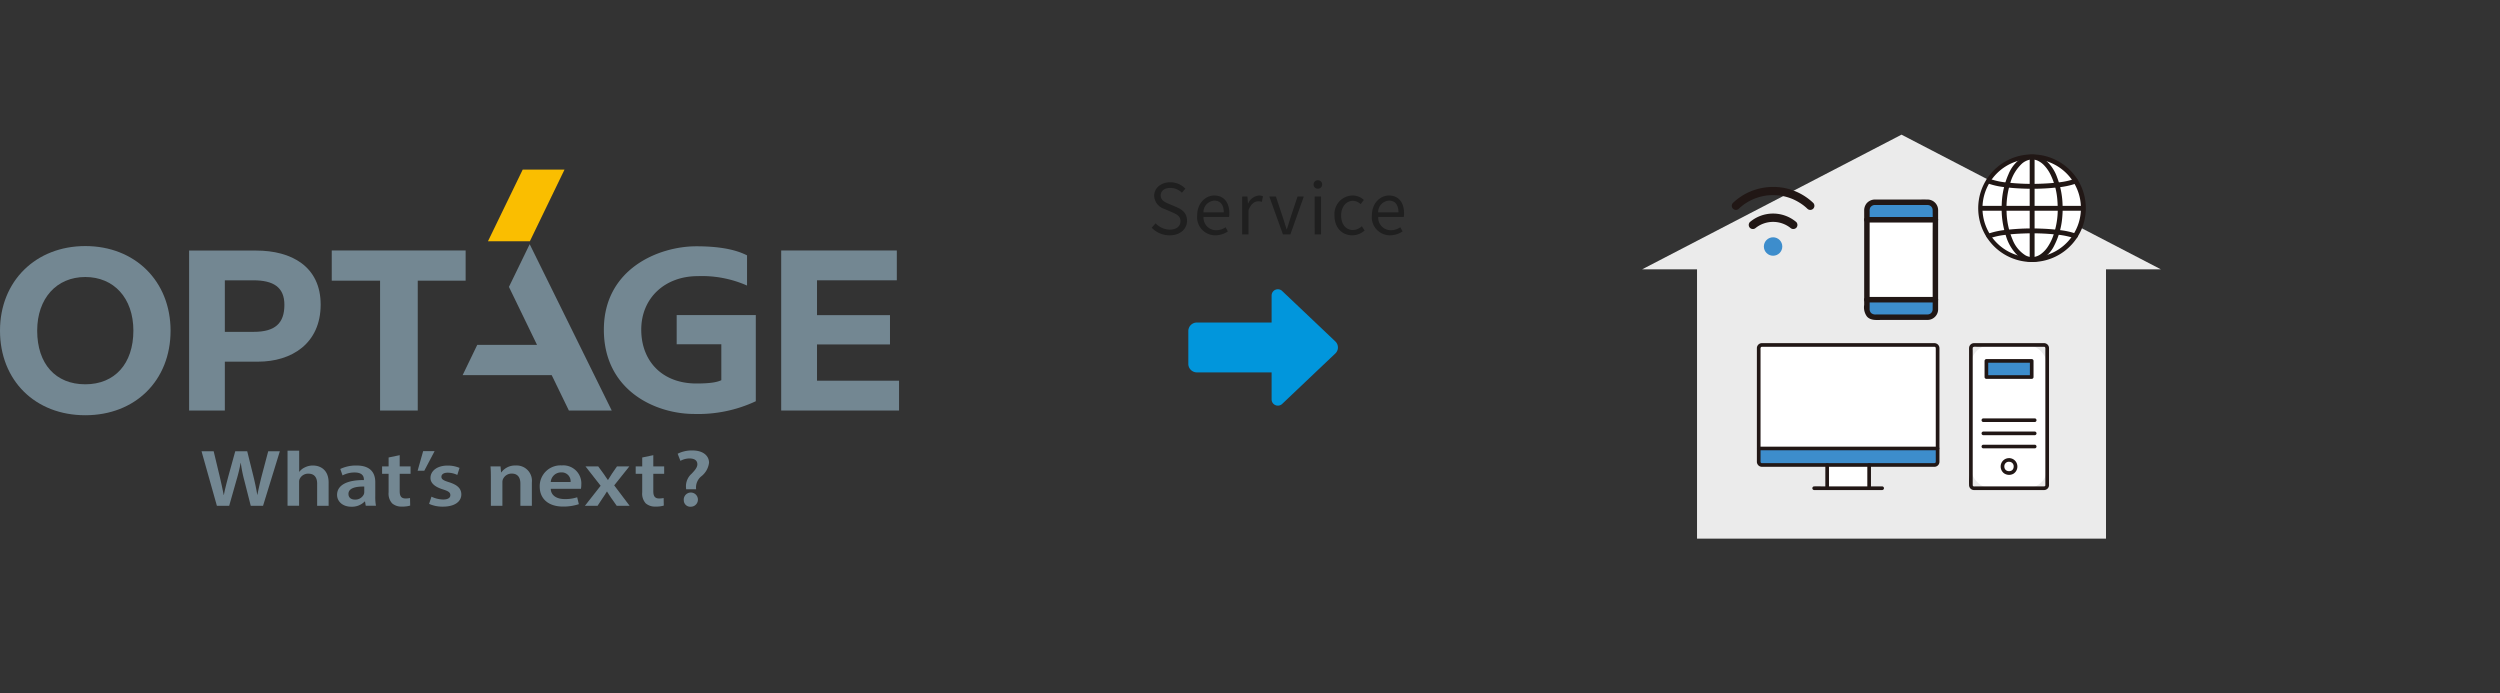 <svg xmlns="http://www.w3.org/2000/svg" width="501.266" height="139" viewBox="0 0 501.266 139">
  <rect x="0" y="0" width="501.266" height="139" fill="#333333" stroke="none"/>
  <g id="グループ_804" data-name="グループ 804" transform="translate(14962.266 5728)">
    <rect id="長方形_885" data-name="長方形 885" width="501" height="139" transform="translate(-14962 -5728)" fill="none"/>
    <g id="logo" transform="translate(-14962.266 -5694)">
      <g id="グループ_6" data-name="グループ 6">
        <path id="パス_1" data-name="パス 1" d="M72.1,0,65.13,14.376h8.4L80.483,0Z" transform="translate(32.709)" fill="#fabe00"/>
        <g id="グループ_5" data-name="グループ 5" transform="translate(0 14.962)">
          <g id="グループ_3" data-name="グループ 3" transform="translate(40.409 41.356)">
            <g id="グループ_2" data-name="グループ 2">
              <g id="グループ_1" data-name="グループ 1">
                <path id="パス_2" data-name="パス 2" d="M29.98,48.536,26.9,37.6h2.434l1.187,4.957c.315,1.337.616,2.719.826,3.816h.03c.21-1.157.556-2.449.916-3.831L33.66,37.6h2.4l1.247,5.032c.315,1.292.571,2.509.766,3.7h.03c.225-1.2.526-2.449.856-3.786L40.27,37.6H42.6L39.233,48.536H36.77L35.463,43.4a27.777,27.777,0,0,1-.691-3.47h-.03A33.132,33.132,0,0,1,33.9,43.4l-1.457,5.138H29.98Z" transform="translate(-26.9 -37.435)" fill="#738792"/>
                <path id="パス_3" data-name="パス 3" d="M38.4,37.52h2.313v4.236h.03a2.884,2.884,0,0,1,1.142-.9,3.518,3.518,0,0,1,1.562-.361c1.547,0,3.17.886,3.17,3.425v4.657h-2.3V44.145c0-1.157-.481-2.013-1.758-2.013a1.869,1.869,0,0,0-1.773,1.112,1.49,1.49,0,0,0-.09.6v4.717H38.38V37.52Z" transform="translate(-21.135 -37.475)" fill="#738792"/>
                <path id="パス_4" data-name="パス 4" d="M50.743,47.582l-.15-.871h-.06a3.581,3.581,0,0,1-2.689,1.052c-1.833,0-2.854-1.157-2.854-2.358,0-2,2.028-3,5.378-2.989v-.135c0-.526-.24-1.382-1.848-1.382a5.2,5.2,0,0,0-2.434.586l-.451-1.292a7.291,7.291,0,0,1,3.275-.691c2.9,0,3.741,1.607,3.741,3.32v2.854a9.874,9.874,0,0,0,.135,1.893H50.743Zm-.3-3.861c-1.622-.03-3.17.27-3.17,1.472,0,.781.571,1.142,1.307,1.142a1.869,1.869,0,0,0,1.788-1.082,1.209,1.209,0,0,0,.075-.436v-1.1Z" transform="translate(-17.815 -36.481)" fill="#738792"/>
                <path id="パス_5" data-name="パス 5" d="M54.53,38.12v2.253h2.178v1.487H54.53v3.485c0,.961.3,1.457,1.172,1.457a4.277,4.277,0,0,0,.9-.09l.03,1.517a5.461,5.461,0,0,1-1.652.2,2.84,2.84,0,0,1-1.968-.646,2.889,2.889,0,0,1-.706-2.208V41.86H51V40.373h1.307V38.586Z" transform="translate(-14.797 -37.174)" fill="#738792"/>
                <path id="パス_6" data-name="パス 6" d="M57.746,45.744a5.767,5.767,0,0,0,2.328.571c1.006,0,1.457-.361,1.457-.871,0-.541-.376-.811-1.487-1.157-1.773-.541-2.509-1.382-2.494-2.3,0-1.4,1.322-2.479,3.425-2.479a6.062,6.062,0,0,1,2.4.466l-.451,1.412a4.512,4.512,0,0,0-1.923-.451c-.826,0-1.262.346-1.262.826,0,.5.436.751,1.577,1.1,1.637.526,2.4,1.247,2.419,2.419,0,1.427-1.292,2.464-3.7,2.464a6.534,6.534,0,0,1-2.764-.556Z" transform="translate(-11.643 -36.476)" fill="#738792"/>
                <path id="パス_7" data-name="パス 7" d="M65.545,42.039c0-.9-.015-1.667-.075-2.358h2.013l.105,1.187h.06A3.394,3.394,0,0,1,70.532,39.5a3.064,3.064,0,0,1,3.23,3.395v4.687h-2.3V43.12c0-1.142-.481-2-1.728-2a1.9,1.9,0,0,0-1.788,1.172,1.771,1.771,0,0,0-.09.646v4.642H65.545V42.039Z" transform="translate(-7.53 -36.481)" fill="#738792"/>
                <path id="パス_8" data-name="パス 8" d="M74.248,44.192c.06,1.427,1.337,2.043,2.794,2.043a7.654,7.654,0,0,0,2.509-.361l.33,1.382a9.839,9.839,0,0,1-3.17.481c-2.944,0-4.672-1.577-4.672-4a4.163,4.163,0,0,1,4.432-4.251,3.62,3.62,0,0,1,3.906,3.846,4.891,4.891,0,0,1-.075.841H74.248Zm3.981-1.382a1.774,1.774,0,0,0-1.878-1.923,2.078,2.078,0,0,0-2.1,1.923Z" transform="translate(-4.23 -36.486)" fill="#738792"/>
                <path id="パス_9" data-name="パス 9" d="M80.744,39.62l1.082,1.487c.3.421.556.811.826,1.217h.06c.255-.436.526-.841.781-1.247L84.5,39.62h2.479l-3.034,3.8,3.095,4.1H84.454l-1.112-1.577c-.3-.421-.556-.841-.826-1.277h-.045c-.255.451-.526.841-.826,1.277l-1.037,1.577H78.07L81.225,43.5,78.19,39.62h2.554Z" transform="translate(-1.202 -36.42)" fill="#738792"/>
                <path id="パス_10" data-name="パス 10" d="M88.38,38.12v2.253h2.178v1.487H88.38v3.485c0,.961.3,1.457,1.172,1.457a4.277,4.277,0,0,0,.9-.09l.03,1.517a5.461,5.461,0,0,1-1.652.2,2.84,2.84,0,0,1-1.968-.646,2.889,2.889,0,0,1-.706-2.208V41.86H84.85V40.373h1.307V38.586Z" transform="translate(2.203 -37.174)" fill="#738792"/>
                <path id="パス_11" data-name="パス 11" d="M92.147,45.256l-.03-.421a3.349,3.349,0,0,1,1.112-2.659c.706-.736,1.172-1.292,1.172-1.923,0-.676-.481-1.142-1.532-1.157a3.73,3.73,0,0,0-1.863.481l-.556-1.427a6.35,6.35,0,0,1,2.929-.661c2.313,0,3.365,1.172,3.365,2.464a4.1,4.1,0,0,1-1.622,2.779,2.882,2.882,0,0,0-.991,2.193l.015.346h-2Zm-.466,2.253a1.421,1.421,0,1,1,1.412,1.262A1.291,1.291,0,0,1,91.682,47.51Z" transform="translate(5.015 -37.49)" fill="#738792"/>
                <path id="パス_12" data-name="パス 12" d="M56.852,37.58,55.74,41.516h1.337L59.15,37.58Z" transform="translate(-12.416 -37.445)" fill="#738792"/>
              </g>
            </g>
          </g>
          <g id="グループ_4" data-name="グループ 4">
            <path id="パス_13" data-name="パス 13" d="M17.1,10.21c-9.9,0-17.1,7-17.1,16.96,0,9.975,7.045,16.96,17.1,16.96,10,0,17.1-6.94,17.1-16.96C34.19,17.21,27.04,10.21,17.1,10.21Zm0,27.716c-5.934,0-9.644-4.071-9.644-10.756,0-6.475,3.891-10.756,9.644-10.756,5.693,0,9.644,4.191,9.644,10.756C26.739,33.81,23,37.926,17.1,37.926Z" transform="translate(0 -9.834)" fill="#738792"/>
            <path id="パス_14" data-name="パス 14" d="M25.24,10.8h0V42.887h7.166V33.093H39.06c6.715,0,12.558-3.62,12.558-11.447,0-7.616-5.829-10.831-12.934-10.831H25.24Zm7.166,16.314V16.779h5.708c4.071,0,6.234,1.412,6.234,4.912,0,3.725-1.878,5.423-6.159,5.423Z" transform="translate(12.676 -9.538)" fill="#738792"/>
            <path id="パス_15" data-name="パス 15" d="M71.124,10.8H44.28v6.054h9.689V42.887h7.556V16.854h9.6Z" transform="translate(22.238 -9.538)" fill="#738792"/>
            <path id="パス_16" data-name="パス 16" d="M127.9,42.887V36.908H111.451V29.638h14.632V23.764H111.451V16.779h16V10.8H104.27V42.887Z" transform="translate(52.365 -9.538)" fill="#738792"/>
            <path id="パス_17" data-name="パス 17" d="M109.307,18.112V12.058c-1.667-.841-4.522-1.818-10.17-1.818-7.526,0-18.537,4.507-18.537,16.72,0,12.168,10.29,16.9,18.147,16.9a27.228,27.228,0,0,0,12.318-2.554V24.03H95.2v5.859h8.953v7.2c-.781.361-2,.661-5,.661-6.85,0-11.056-4.477-11.056-10.8s4.732-10.726,11.327-10.726A22.3,22.3,0,0,1,109.307,18.112Z" transform="translate(40.478 -9.819)" fill="#738792"/>
            <path id="パス_18" data-name="パス 18" d="M91.644,43.309,75.195,9.96l-4.161,8.563L76.667,30.15H64.679L61.75,36.219H79.611l3.44,7.09Z" transform="translate(31.011 -9.96)" fill="#738792"/>
          </g>
        </g>
      </g>
      <g id="グループ_7" data-name="グループ 7" transform="translate(87.804 32.523)">
        <line id="線_1" data-name="線 1" x2="5.753" transform="translate(0 2.884)" fill="none"/>
        <line id="線_2" data-name="線 2" y1="5.784" transform="translate(2.869)" fill="none"/>
      </g>
    </g>
    <path id="iconmonstr-arrow-right-alt-filled" d="M19.7,21.665v5.418a1.254,1.254,0,0,0,2.117.907c2.958-2.808,8.242-7.82,10.66-10.115a1.664,1.664,0,0,0,0-2.417c-2.418-2.3-7.7-7.308-10.66-10.113A1.253,1.253,0,0,0,19.7,6.25v5.418H4.67A1.718,1.718,0,0,0,3,13.335V20a1.718,1.718,0,0,0,1.67,1.667Z" transform="translate(-14727 -5675)" fill="#0196dc"/>
    <path id="パス_7116" data-name="パス 7116" d="M4.256.182C6.4.182,7.742-1.106,7.742-2.73c0-1.526-.924-2.226-2.114-2.744L4.158-6.1c-.8-.336-1.694-.714-1.694-1.708,0-.924.756-1.512,1.918-1.512a3.325,3.325,0,0,1,2.338.966l.686-.826a4.208,4.208,0,0,0-3.024-1.274c-1.862,0-3.234,1.148-3.234,2.73A2.9,2.9,0,0,0,3.234-5.1l1.484.644c.966.434,1.708.77,1.708,1.82,0,1.008-.812,1.68-2.156,1.68A3.975,3.975,0,0,1,1.442-2.226l-.784.882A4.9,4.9,0,0,0,4.256.182Zm9.156,0A4.525,4.525,0,0,0,15.932-.6l-.462-.84a3.277,3.277,0,0,1-1.9.6,2.519,2.519,0,0,1-2.52-2.66H16.17a4.974,4.974,0,0,0,.056-.728c0-2.17-1.092-3.57-3.024-3.57-1.764,0-3.43,1.54-3.43,4A3.633,3.633,0,0,0,13.412.182Zm-2.38-4.606a2.335,2.335,0,0,1,2.184-2.352c1.19,0,1.89.826,1.89,2.352ZM18.8,0h1.274V-4.886c.5-1.3,1.288-1.75,1.918-1.75a1.8,1.8,0,0,1,.742.126l.238-1.12a1.621,1.621,0,0,0-.812-.168,2.625,2.625,0,0,0-2.156,1.582h-.042L19.852-7.6H18.8Zm8.176,0h1.484l2.7-7.6H29.9L28.462-3.276c-.224.742-.462,1.526-.7,2.24h-.056c-.238-.714-.476-1.5-.714-2.24L25.564-7.6h-1.33Zm6.356,0h1.274V-7.6H33.334Zm.644-9.17a.808.808,0,0,0,.854-.854.8.8,0,0,0-.854-.826.8.8,0,0,0-.854.826A.808.808,0,0,0,33.978-9.17ZM40.88.182a3.686,3.686,0,0,0,2.464-.966l-.56-.854a2.68,2.68,0,0,1-1.792.756c-1.4,0-2.352-1.162-2.352-2.912s1.008-2.94,2.394-2.94a2.248,2.248,0,0,1,1.512.672L43.2-6.9a3.25,3.25,0,0,0-2.226-.9,3.7,3.7,0,0,0-3.668,4C37.31-1.274,38.864.182,40.88.182Zm7.56,0A4.525,4.525,0,0,0,50.96-.6l-.462-.84a3.277,3.277,0,0,1-1.9.6,2.519,2.519,0,0,1-2.52-2.66H51.2a4.974,4.974,0,0,0,.056-.728c0-2.17-1.092-3.57-3.024-3.57-1.764,0-3.43,1.54-3.43,4A3.633,3.633,0,0,0,48.44.182ZM46.06-4.424a2.335,2.335,0,0,1,2.184-2.352c1.19,0,1.89.826,1.89,2.352Z" transform="translate(-14732 -5681)" fill="#1f1f1f"/>
    <g id="グループ_800" data-name="グループ 800" transform="translate(-15391 -6181)">
      <rect id="長方形_875" data-name="長方形 875" width="82" height="55" transform="translate(769 506)" fill="#ebebeb"/>
      <path id="多角形_25" data-name="多角形 25" d="M52,0l52,27H0Z" transform="translate(758 480)" fill="#ebebeb"/>
      <g id="グループ_796" data-name="グループ 796" transform="translate(0.51)">
        <g id="_14982_color" data-name="14982_color" transform="translate(780.49 521.8)">
          <path id="パス_7089" data-name="パス 7089" d="M100.658,160.709v-.79H92.24v4.661h8.418Z" transform="translate(-78.148 -135.488)" fill="#fff"/>
          <rect id="長方形_874" data-name="長方形 874" width="15.299" height="28.721" rx="4.032" transform="translate(42.911 0.37)" fill="#fff"/>
          <path id="パス_7104" data-name="パス 7104" d="M0,0H9.086V3.234H0Z" transform="translate(46.017 3.565)" fill="#3d8dcc"/>
          <path id="パス_7090" data-name="パス 7090" d="M323.694,153.332a1.281,1.281,0,0,0-1.306,1.3,1.26,1.26,0,0,0,1.306,1.323A1.247,1.247,0,0,0,325,154.631a1.28,1.28,0,0,0-1.306-1.3Z" transform="translate(-273.134 -129.907)" fill="#fff"/>
          <path id="パス_7091" data-name="パス 7091" d="M293.477.022H279.871c-.137,0-.275,0-.413,0a1,1,0,0,0-1.016.829,3.849,3.849,0,0,0-.015.579V26.479c0,.666-.02,1.335,0,2a1,1,0,0,0,.983,1c.08,0,.161,0,.242,0h12.623c.387,0,.774,0,1.161,0a1,1,0,0,0,1.022-.93c0-.054,0-.109,0-.163V1.2c0-.061,0-.122,0-.183a1,1,0,0,0-.983-1c-.472-.02-.471.713,0,.733.3.013.249.351.249.563V28.384a.846.846,0,0,1,0,.163c-.039.181-.2.2-.351.2H279.61a1.231,1.231,0,0,1-.256,0c-.153-.035-.193-.169-.194-.3,0-.246,0-.493,0-.739V1.424a2.207,2.207,0,0,1,.007-.478c.069-.292.646-.191.862-.191h13.448A.367.367,0,0,0,293.477.022Z" transform="translate(-235.883 -0.018)" fill="#211715"/>
          <path id="パス_7092" data-name="パス 7092" d="M308.263,20.939h-9.086a.372.372,0,0,0-.367.367V24.54a.372.372,0,0,0,.367.367h9.086a.372.372,0,0,0,.367-.367V21.306a.367.367,0,0,0-.733,0V24.54l.367-.367h-9.086l.367.367V21.306l-.367.367h9.086A.367.367,0,0,0,308.263,20.939Z" transform="translate(-253.159 -17.74)" fill="#211715"/>
          <path id="パス_7093" data-name="パス 7093" d="M305.525,98.746H295.2a.367.367,0,0,0,0,.733h10.322A.367.367,0,0,0,305.525,98.746Z" transform="translate(-249.804 -83.66)" fill="#211715"/>
          <path id="パス_7094" data-name="パス 7094" d="M305.525,116.032H295.2a.367.367,0,0,0,0,.733h10.322A.367.367,0,0,0,305.525,116.032Z" transform="translate(-249.804 -98.305)" fill="#211715"/>
          <path id="パス_7095" data-name="パス 7095" d="M305.525,133.318H295.2a.367.367,0,0,0,0,.733h10.322A.367.367,0,0,0,305.525,133.318Z" transform="translate(-249.804 -112.951)" fill="#211715"/>
          <path id="パス_7096" data-name="パス 7096" d="M321.649,150.929a1.673,1.673,0,0,0-1.6,1.164,1.722,1.722,0,0,0,.542,1.838,1.789,1.789,0,0,0,1.935.13,1.7,1.7,0,0,0,.767-1.755,1.662,1.662,0,0,0-1.647-1.377.367.367,0,1,0,0,.733c.038,0,.076,0,.114,0,.112,0-.059-.017.048.006a1.71,1.71,0,0,1,.172.044l.066.023c-.07-.028.031.016.037.019a1.176,1.176,0,0,1,.171.107c-.061-.047.022.022.028.027l.047.046c.023.024.045.048.066.074-.044-.051,0,0,.012.018.033.051.062.1.092.157.006.011.029.064,0,0a1.213,1.213,0,0,1,.044.127,1.231,1.231,0,0,1,.036.166c-.01-.071,0,0,0,.023s0,.058,0,.087a1.725,1.725,0,0,1-.009.178c.008-.08-.006.029-.008.038-.008.038-.017.076-.027.113s-.015.052-.025.078-.048.1-.011.031a1.477,1.477,0,0,1-.075.138q-.021.033-.043.064c-.034.047.058-.058-.01.01-.044.044-.085.087-.132.128.058-.05-.053.035-.077.049l-.083.044c-.087.048.042-.014-.015.007a1.419,1.419,0,0,1-.173.053l-.066.014c-.043.007-.045.008-.005,0l-.071.006a1.589,1.589,0,0,1-.181,0c-.035,0-.07,0-.105-.008.017,0,.064.014,0,0s-.119-.027-.177-.046c-.026-.009-.051-.018-.076-.028.074.031-.029-.017-.043-.025a1.121,1.121,0,0,1-.146-.094c.06.046-.05-.05-.066-.067s-.035-.038-.053-.058c-.039-.045.044.07-.01-.013-.035-.054-.066-.109-.1-.165-.049-.088.018.065-.015-.032-.007-.021-.015-.042-.022-.063a1.457,1.457,0,0,1-.047-.2c0,.017,0,.066,0-.008,0-.036-.005-.073-.006-.109v-.089c0-.015.013-.135,0-.057a1.268,1.268,0,0,1,.046-.2c.01-.032.021-.064.034-.094-.025.059.01-.015.019-.033a1.215,1.215,0,0,1,.105-.168c-.047.062.022-.022.027-.027q.033-.036.07-.07c.005-.005.089-.075.028-.028a.991.991,0,0,1,.083-.057q.043-.027.088-.051c.014-.007.1-.043.037-.02a1.264,1.264,0,0,1,.2-.061s.121-.018.047-.01c.05-.005.1-.007.151-.008a.367.367,0,1,0,0-.733Z" transform="translate(-271.089 -127.87)" fill="#211715"/>
          <path id="パス_7097" data-name="パス 7097" d="M38.274,138.249v2.684a.627.627,0,0,1-.626.626H3.034a.627.627,0,0,1-.626-.626v-2.684Z" transform="translate(-2.04 -117.128)" fill="#3d8dcc"/>
          <path id="パス_7098" data-name="パス 7098" d="M38.267,3.052V23.176H2.4V3.052a.626.626,0,0,1,.626-.626H37.641a.626.626,0,0,1,.627.626Z" transform="translate(-2.034 -2.056)" fill="#fff"/>
          <path id="パス_7099" data-name="パス 7099" d="M73.109,188.7H85.083c.554,0,1.112.022,1.665,0h.024a.367.367,0,0,0,0-.733H74.8c-.554,0-1.112-.022-1.665,0H73.11a.367.367,0,0,0,0,.733Z" transform="translate(-61.64 -159.244)" fill="#211715"/>
          <path id="パス_7100" data-name="パス 7100" d="M90.571,162.57v-4.556a.367.367,0,0,0-.733,0v4.556A.367.367,0,0,0,90.571,162.57Z" transform="translate(-76.113 -133.574)" fill="#211715"/>
          <path id="パス_7101" data-name="パス 7101" d="M144.94,158.014v4.556a.367.367,0,0,0,.733,0v-4.556A.367.367,0,0,0,144.94,158.014Z" transform="translate(-122.797 -133.574)" fill="#211715"/>
          <path id="パス_7102" data-name="パス 7102" d="M35.607,0H1.761C1.508,0,1.252-.005,1,0A1.016,1.016,0,0,0,0,1.04c0,.153,0,.306,0,.458v20.79c0,.483,0,.966,0,1.449A1.021,1.021,0,0,0,.995,24.8c.062,0,.124,0,.186,0H35.4c.069,0,.138,0,.207,0a1.017,1.017,0,0,0,1-1.044c0-.462,0-.924,0-1.386V1.065A1.021,1.021,0,0,0,35.608,0c-.472-.019-.471.714,0,.733.248.01.26.219.26.406v21.37c0,.421.006.843,0,1.264,0,.346-.36.288-.6.288H1.154a1.083,1.083,0,0,1-.213-.005c-.218-.047-.207-.244-.207-.415V1.41c0-.261-.074-.669.3-.672.317,0,.635,0,.952,0H35.607A.367.367,0,0,0,35.607,0Z" transform="translate(0 0)" fill="#211715"/>
          <path id="パス_7103" data-name="パス 7103" d="M.436,136.581H36.3a.367.367,0,0,0,0-.733H.436A.367.367,0,0,0,.436,136.581Z" transform="translate(-0.069 -115.094)" fill="#211715"/>
        </g>
        <g id="グループ_795" data-name="グループ 795" transform="translate(802 480.835)">
          <path id="パス_7006" data-name="パス 7006" d="M261.136,340.145V342.1a1.553,1.553,0,0,1-1.552,1.552H248.957a1.551,1.551,0,0,1-1.55-1.552v-1.953h13.73Z" transform="translate(-246.855 -307.886)" fill="#3d8dcc"/>
          <path id="パス_7007" data-name="パス 7007" d="M261.13,270.094v16.03H247.4v-16.03Z" transform="translate(-246.85 -253.866)" fill="#fff"/>
          <path id="パス_7008" data-name="パス 7008" d="M261.13,256.328v1.955H247.4v-1.955a1.549,1.549,0,0,1,1.55-1.55h10.628A1.551,1.551,0,0,1,261.13,256.328Z" transform="translate(-246.85 -242.054)" fill="#3d8dcc"/>
          <path id="パス_7009" data-name="パス 7009" d="M259.342,267.689h-13.73a.55.55,0,0,0,0,1.1h13.73A.55.55,0,0,0,259.342,267.689Z" transform="translate(-245.062 -252.011)" fill="#211715"/>
          <path id="パス_7010" data-name="パス 7010" d="M245.612,338.846h13.73a.55.55,0,0,0,0-1.1h-13.73A.55.55,0,0,0,245.612,338.846Z" transform="translate(-245.062 -306.038)" fill="#211715"/>
          <path id="パス_7011" data-name="パス 7011" d="M257.727,275.386H247.42a1.309,1.309,0,0,1-1.03-.293,1.16,1.16,0,0,1-.294-.886V254.716a1.658,1.658,0,0,1,.074-.658,1.091,1.091,0,0,1,1.116-.615h9.572c.283,0,.566-.005.849,0a1.017,1.017,0,0,1,1.022,1.016c.033,1.728,0,3.461,0,5.189v9.224c0,1.822.014,3.644,0,5.466a1.018,1.018,0,0,1-1,1.047.55.55,0,0,0,0,1.1,2.133,2.133,0,0,0,2.1-2.105c0-.156,0-.312,0-.467V254.891c0-.147,0-.294,0-.441a2.132,2.132,0,0,0-2.1-2.105c-.818-.018-1.638,0-2.455,0h-8a2.209,2.209,0,0,0-1.8.784A2.278,2.278,0,0,0,245,254.6v18.874a3.127,3.127,0,0,0,.564,2.342c.771.849,2.007.669,3.039.669h9.125A.549.549,0,0,0,257.727,275.386Z" transform="translate(-244.997 -240.172)" fill="#211715"/>
        </g>
      </g>
    </g>
    <g id="グループ_801" data-name="グループ 801" transform="translate(-15460 -6225.705)">
      <ellipse id="楕円形_100" data-name="楕円形 100" cx="10.272" cy="10.272" rx="10.272" ry="10.272" transform="translate(894.919 529.197)" fill="#fff"/>
      <path id="パス_7082" data-name="パス 7082" d="M36.307,10.717a9.878,9.878,0,0,1-1.821,5.69,9.87,9.87,0,1,1,1.821-5.69.491.491,0,0,0,.981,0,10.788,10.788,0,1,0-.135,1.686,11.452,11.452,0,0,0,.135-1.686A.491.491,0,0,0,36.307,10.717Z" transform="translate(878.667 528.751)" fill="#211715"/>
      <path id="パス_7083" data-name="パス 7083" d="M49.734,10.787a16.181,16.181,0,0,1-.989,5.733,9.746,9.746,0,0,1-1.1,2.109A5.53,5.53,0,0,1,46.3,20a4.14,4.14,0,0,1-.375.226,2.194,2.194,0,0,1-.362.163,3.342,3.342,0,0,1-.4.117q-.107.024-.215.041a1.432,1.432,0,0,0-.16.014A2.451,2.451,0,0,1,44,20.5a2.719,2.719,0,0,1-.737-.276,6.491,6.491,0,0,1-2.606-3.193,14.944,14.944,0,0,1-1.183-5.448,16.827,16.827,0,0,1,.75-5.9,8.414,8.414,0,0,1,2.338-3.862,3.444,3.444,0,0,1,1.487-.762,1.376,1.376,0,0,1,.327-.048,2.711,2.711,0,0,1,1.235.188,4.147,4.147,0,0,1,1.4.987,7.479,7.479,0,0,1,1.246,1.792,13.972,13.972,0,0,1,1.4,5.227c.045.526.065,1.053.066,1.58a.491.491,0,0,0,.981,0,16.794,16.794,0,0,0-1.1-6.2A8.156,8.156,0,0,0,46.755.7,3.859,3.859,0,0,0,42.838.466,7.124,7.124,0,0,0,39.856,3.95,16.114,16.114,0,0,0,38.5,9.988a17.541,17.541,0,0,0,.832,6.3A9.106,9.106,0,0,0,42,20.549a3.957,3.957,0,0,0,3.83.787,6.351,6.351,0,0,0,3.237-3.156,15.074,15.074,0,0,0,1.578-5.727c.05-.554.072-1.11.074-1.666A.491.491,0,0,0,49.734,10.787Z" transform="translate(860.595 528.682)" fill="#211715"/>
      <path id="パス_7084" data-name="パス 7084" d="M23.793,24.515a14.441,14.441,0,0,0,3.432.751c1.215.154,2.44.237,3.664.281a45.536,45.536,0,0,0,6.754-.234,15.3,15.3,0,0,0,3.826-.8.5.5,0,0,0,.343-.6.494.494,0,0,0-.6-.342,13.709,13.709,0,0,1-3.268.726c-1.183.146-2.374.225-3.565.269a45.8,45.8,0,0,1-6.661-.225,14.425,14.425,0,0,1-3.66-.773.494.494,0,0,0-.6.342.5.5,0,0,0,.342.6Z" transform="translate(872.56 509.974)" fill="#211715"/>
      <path id="パス_7085" data-name="パス 7085" d="M24.355,74.371a13.96,13.96,0,0,1,3.2-.7c1.194-.149,2.4-.229,3.6-.272a45.585,45.585,0,0,1,6.6.221,15.006,15.006,0,0,1,3.632.753.494.494,0,0,0,.6-.342.5.5,0,0,0-.343-.6,14.837,14.837,0,0,0-3.314-.718c-1.226-.159-2.461-.243-3.7-.289a45.2,45.2,0,0,0-6.746.23,15.856,15.856,0,0,0-3.8.779.5.5,0,0,0-.342.6.494.494,0,0,0,.6.342Z" transform="translate(872.32 471.121)" fill="#211715"/>
      <path id="パス_7086" data-name="パス 7086" d="M17.887,51.228H37.792a.491.491,0,0,0,0-.981h-.338a.491.491,0,0,0,0,.981h.338v-.981H17.887A.491.491,0,0,0,17.887,51.228Z" transform="translate(877.352 488.732)" fill="#211715"/>
      <path id="パス_7087" data-name="パス 7087" d="M66.053,2.081V21.986a.491.491,0,0,0,.981,0v-.338a.491.491,0,0,0-.981,0v.338h.981V2.081A.491.491,0,0,0,66.053,2.081Z" transform="translate(838.648 527.435)" fill="#211715"/>
    </g>
    <ellipse id="楕円形_102" data-name="楕円形 102" cx="1.849" cy="1.849" rx="1.849" ry="1.849" transform="translate(-14608.601 -5680.422)" fill="#3d8dcc"/>
    <path id="パス_7114" data-name="パス 7114" d="M257.42,58.331a5.629,5.629,0,0,1,6.938,0,.852.852,0,0,0,1.171,0,.834.834,0,0,0,0-1.171,7.2,7.2,0,0,0-9.279,0,.834.834,0,0,0,0,1.171A.847.847,0,0,0,257.42,58.331Z" transform="translate(-14867.64 -5740.645)" fill="#211715"/>
    <path id="パス_7115" data-name="パス 7115" d="M242.628,36.607a9.858,9.858,0,0,1,2.385-1.669,10.212,10.212,0,0,1,2.825-.92,6.058,6.058,0,0,1,.614-.083q.425-.041.853-.048.382-.007.765.013.189.01.378.026l.188.018c-.007,0,.258.029.152.016a10.068,10.068,0,0,1,1.492.316q.373.107.738.241c.114.042.226.086.339.131.092.037.106.043.259.115a10.827,10.827,0,0,1,1.489.833,8.928,8.928,0,0,1,1.262,1.012.828.828,0,1,0,1.171-1.171,11.664,11.664,0,0,0-5.986-3.024,11.924,11.924,0,0,0-6.965.9,11.621,11.621,0,0,0-3.127,2.123.828.828,0,1,0,1.171,1.171Z" transform="translate(-14856.247 -5722.761)" fill="#211715"/>
  </g>
</svg>
